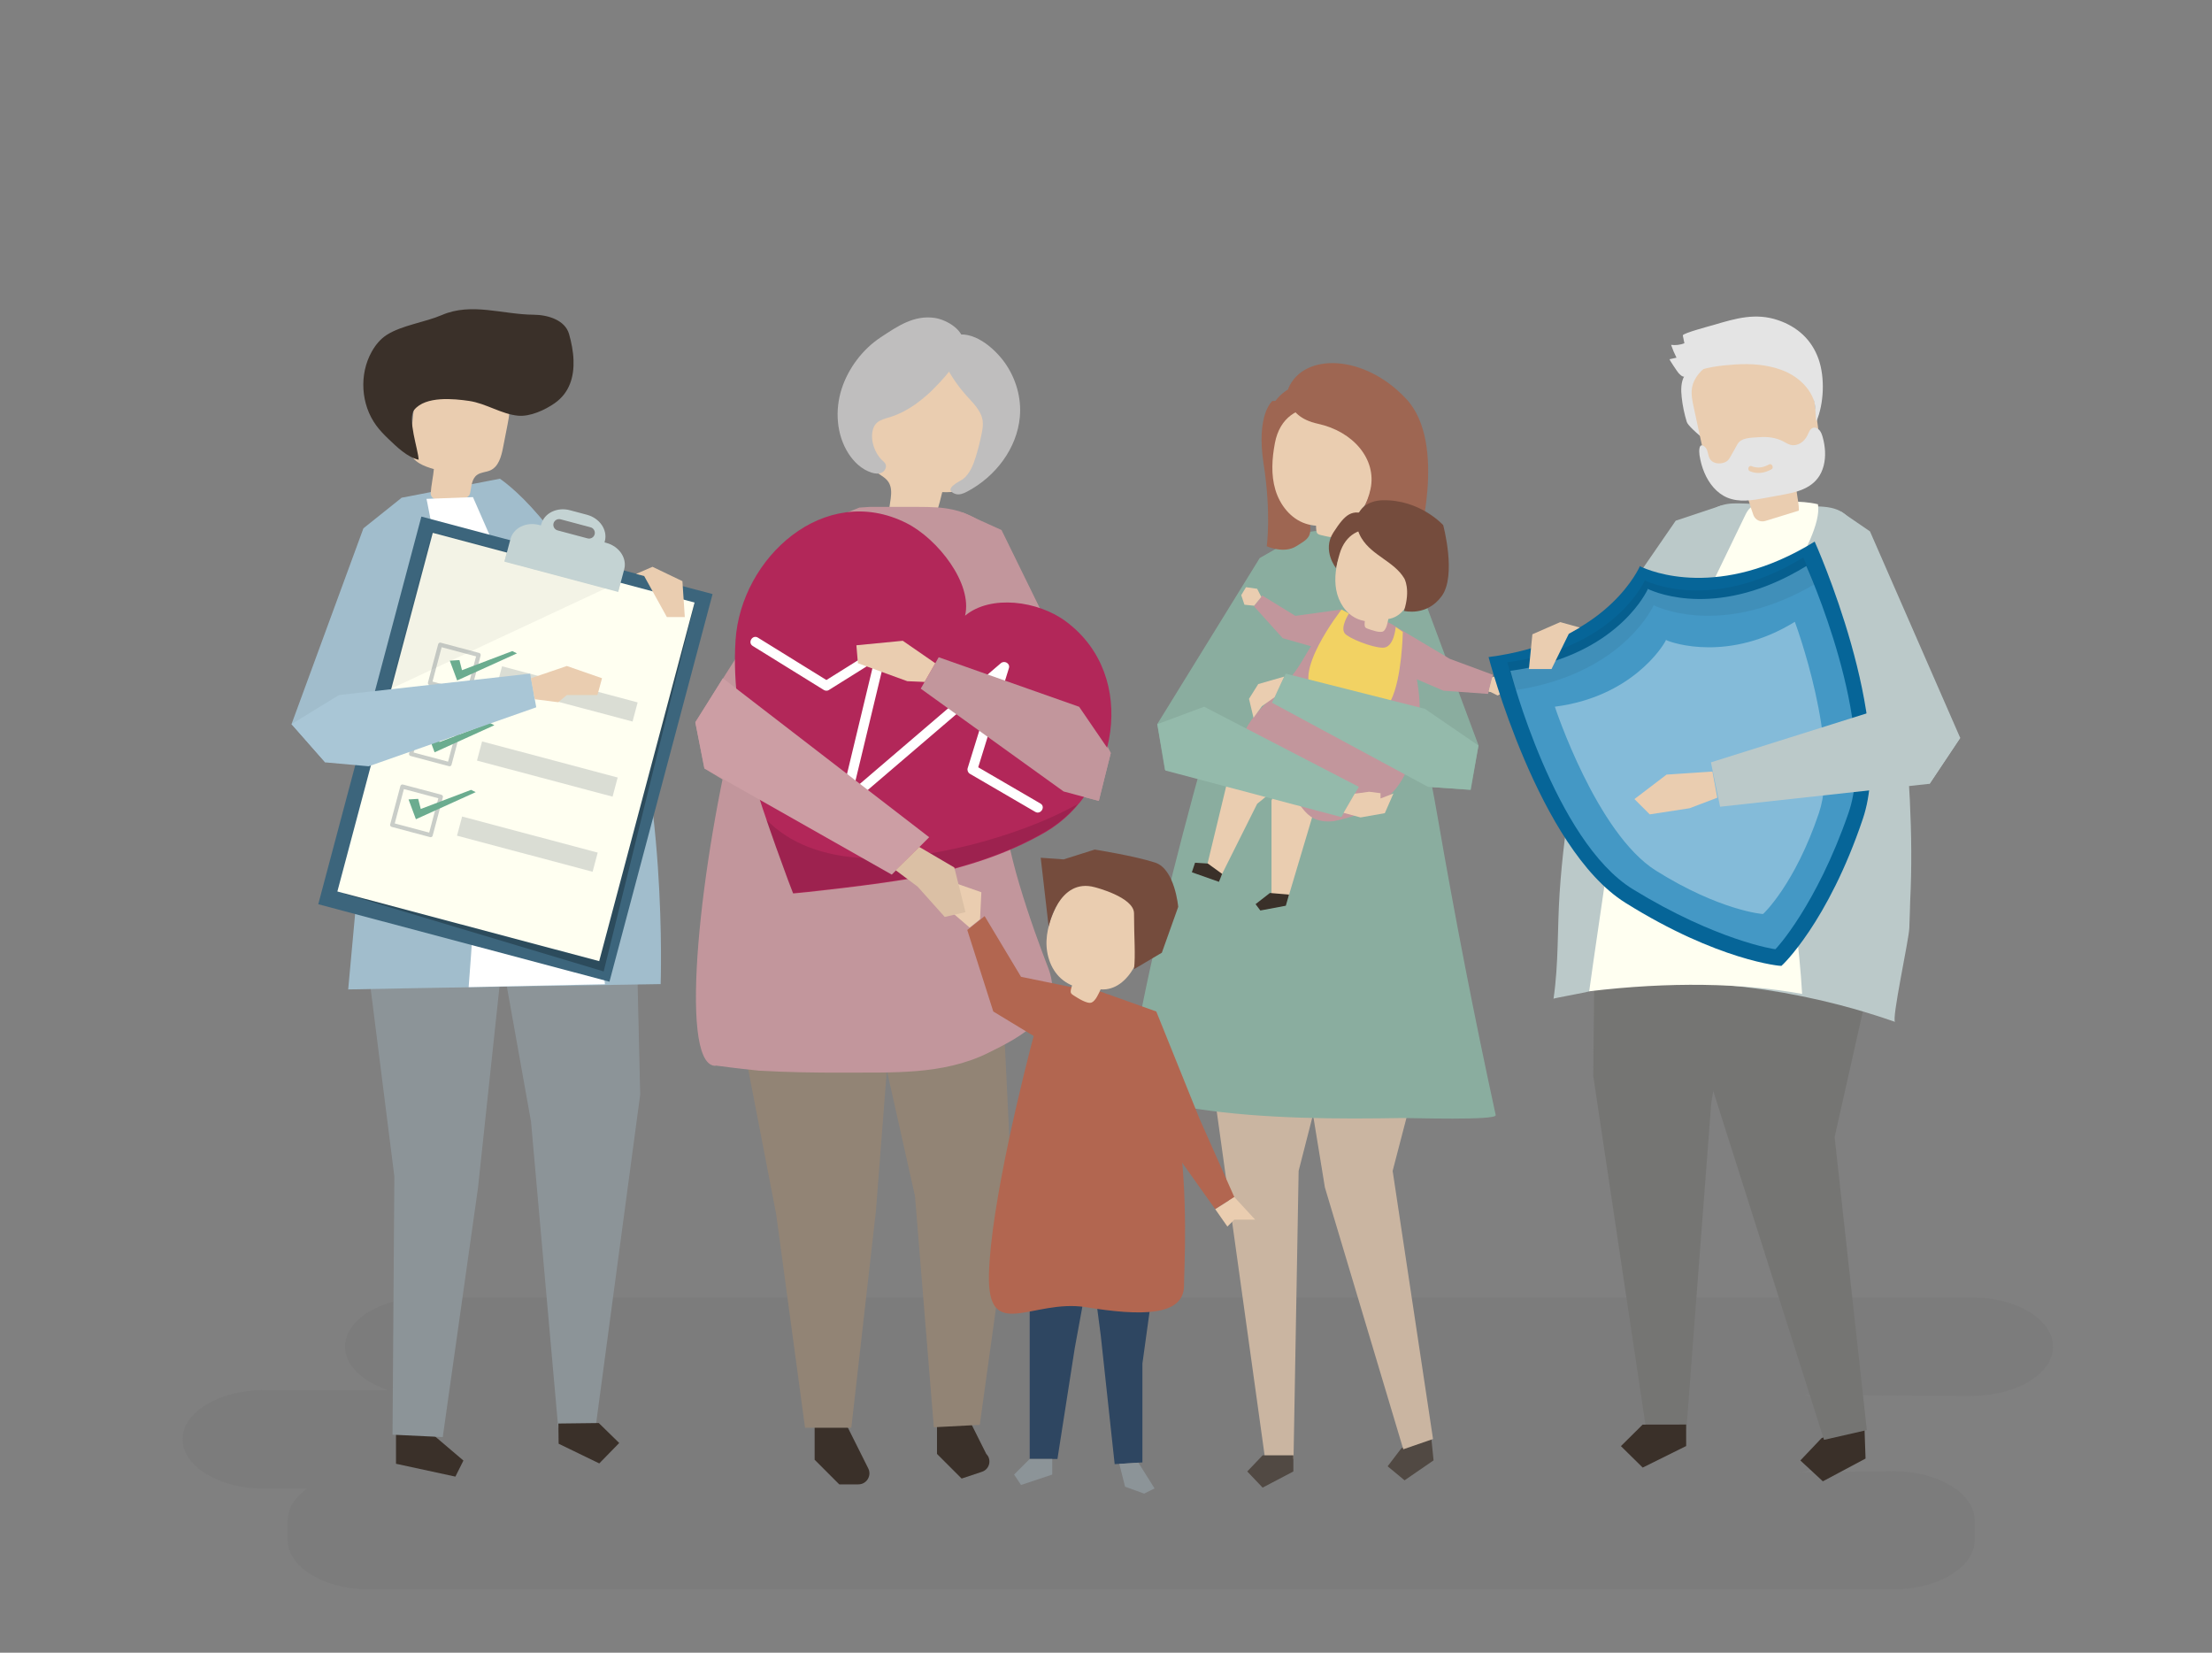 <?xml version="1.0" encoding="utf-8"?>
<!-- Generator: Adobe Illustrator 23.0.2, SVG Export Plug-In . SVG Version: 6.00 Build 0)  -->
<svg version="1.1" xmlns="http://www.w3.org/2000/svg" xmlns:xlink="http://www.w3.org/1999/xlink" x="0px" y="0px"
	 viewBox="0 0 1501.89 1122" style="enable-background:new 0 0 1501.89 1122;" xml:space="preserve">
<rect x="0" y="0" width="1501.89" height="1122" fill="#808080" stroke="none"/>
<style type="text/css">
	.st0{display:none;}
	.st1{opacity:0.12;}
	.st2{fill:#606060;}
	.st3{fill:#A1BDCC;}
	.st4{fill:#3A3029;}
	.st5{fill:#757573;}
	.st6{fill:#BBC9C9;}
	.st7{fill:#FFFFF1;}
	.st8{fill:#E4E4E4;}
	.st9{fill:#EACDB0;}
	.st10{fill:#C2969C;}
	.st11{fill:#928475;}
	.st12{fill:#BFBEBE;}
	.st13{fill:#B22759;}
	.st14{fill:#FFFFFF;}
	.st15{fill:#CC9EA4;}
	.st16{fill:#8C9498;}
	.st17{fill:#8AAD9F;}
	.st18{fill:#514943;}
	.st19{fill:#CAB5A1;}
	.st20{fill:#9E6652;}
	.st21{fill:#B26650;}
	.st22{fill:#2E4661;}
	.st23{fill:#754C3D;}
	.st24{fill:#F2D263;}
	.st25{fill:#066598;}
	.st26{fill:#4498C5;}
	.st27{opacity:0.06;}
	.st28{opacity:0.34;}
	.st29{fill:#DBC0A5;}
	.st30{fill:#94BAAB;}
	.st31{fill:#3C657C;}
	.st32{opacity:0.26;}
	.st33{opacity:0.05;}
	.st34{fill:#C4D3D3;}
	.st35{opacity:0.47;}
	.st36{fill:#6BAC8F;}
	.st37{opacity:0.32;}
	.st38{fill:#A9C6D6;}
</style>
<g id="background" class="st0">
</g>
<g id="shadow">
	<g class="st1">
		<path class="st2" d="M1338.77,880.8H289.46c-30.34,0-55.17,15.04-55.17,33.43l0,0c0,12.73,11.91,23.85,29.31,29.49h-84.48
			c-30.34,0-55.17,15.04-55.17,33.43l0,0c0,18.38,24.83,33.43,55.17,33.43h29.44c-8.22,5.84-13.21,13.4-13.21,21.63v13.37
			c0,18.38,24.83,33.43,55.17,33.43h1035.04c30.34,0,55.17-15.04,55.17-33.43v-13.37c0-18.38-24.83-33.43-55.17-33.43l-64.26,0.74
			c4.89,0,12.84-2.34,18.17-7.04c9.35-8.25,9.76-20.8,5.19-31.19c-2.96-6.74-7.71-12.08-19.47-14.09l113.59,0.45
			c30.34,0,55.17-15.04,55.17-33.43l0,0C1393.94,895.84,1369.12,880.8,1338.77,880.8z"/>
	</g>
</g>
<g id="object">
	<g>
		<g>
			<polygon class="st3" points="272.72,337.9 246.75,358.67 197.94,491.6 220.79,517.56 252.64,494.96 281.02,352.44 			"/>
		</g>
		<g>
			<g>
				<g>
					<g>
						<polygon class="st4" points="1266.15,975.62 1266.66,990.21 1237.66,1005.65 1222.4,991.5 1236.65,976.48 1265.64,961.04 
													"/>
					</g>
					<g>
						<polygon class="st5" points="1223.29,614.13 1278.88,624.16 1245.66,771.98 1267.53,970.88 1238.47,977.51 1162.23,737.46 
							1162.02,665.71 1167.7,623.25 						"/>
					</g>
				</g>
				<g>
					<g>
						<polygon class="st5" points="1083.66,544.26 1081.78,730.41 1117.69,970.37 1145,970.32 1161.9,748.83 1198.92,527.31 						
							"/>
					</g>
					<g>
						<polygon class="st4" points="1144.84,967.11 1144.86,981.7 1115.35,996.33 1100.56,981.77 1115.3,967.16 						"/>
					</g>
				</g>
				<g>
					<path class="st6" d="M1296.37,630.2c-0.38,8.27-12.18,62.07-9.66,63.55c-12.4-4.35-24.98-8.18-37.69-11.49
						c-33.46-8.71-67.86-13.8-102.41-15.18c-15.65-0.63-32.12-1.66-47.59,1.16c-7.59,1.38-15.01,3.49-22.47,5.4
						c-1.92,0.49-21.7,4.08-21.75,4.38c3.54-23.83,2.53-47.7,4.14-71.75c1.62-24.32,4.62-48.54,8.99-72.52
						c6.84-37.56,25.79-68.73,40.94-103.56c7.52-17.29,14.51-34.94,24.22-51.16c7.61-12.7,20.88-31.11,35.7-35.93
						c5.02-1.63,10.42-1.44,15.69-1.24c15.99,0.62,31.98,1.23,47.97,1.85c5.83,0.22,11.89,0.51,17.03,3.26
						c7.71,4.13,11.64,12.78,15.04,20.83c15.26,36.11,23.95,74.51,27.63,113.76c1.92,20.49,3.59,41.01,4.58,61.56
						c1.11,22.93,1.38,45.91,0.22,68.83C1296.83,614.5,1296.76,621.66,1296.37,630.2z"/>
				</g>
				<g>
					<path class="st7" d="M1200.55,440.79c-1.3,10.28-0.7,20.69-0.1,31.02c3.63,62.9,19.51,140.05,23.15,202.96
						c-40.33-7.46-90.21-8.34-144.57-1.79c3.13-23.27,10.1-68.92,13.23-92.19c2-14.92,4.02-29.88,7.78-44.4
						c6.07-23.42,16.54-45.13,26.94-66.65c19.21-39.75,38.42-79.5,57.62-119.24c1.03-2.13,2.11-4.32,3.83-5.78
						c2.07-1.75,4.76-2.21,7.33-2.54c12.41-1.6,26.39-2.73,38.56,0.16c2.22,13-10.63,34.46-15.64,46.08
						C1211.38,405.32,1202.91,422.01,1200.55,440.79z"/>
				</g>
				<g>
					<g>
						<path class="st8" d="M1157.61,261.02c-2.63,8.13-2.88,16.91-1.5,25.35c0.37,2.24,0.75,4.84-0.77,6.53
							c-1.63,1.81,0.7,4.53-1.15,2.96s-8.18-7.06-8.9-9.38c-1.68-5.44-2.84-11.05-3.46-16.71c-0.54-4.93-0.61-10.18,1.78-14.52
							c1.42-2.57,3.6-4.63,5.75-6.63c3.12-2.9,6.34-5.85,10.29-7.47c6.79-2.79,11.66-1.16,6.45,5.07
							C1162.36,250.67,1159.41,255.45,1157.61,261.02z"/>
					</g>
					<g>
						<g>
							<path class="st9" d="M1221.33,346.67l-22.75,7.01c-3.32,1.02-6.88-0.73-8.06-4c-2.25-6.26-4.16-12.66-5.71-19.14
								c-8.77,0.32-19.3-0.34-24.05-8.61c-1.5-2.6-2.16-5.64-2.8-8.6c-2.66-12.27-5.31-24.54-7.97-36.81
								c-0.92-4.24-1.84-8.62-1.21-12.87c1.11-7.46,6.74-12.94,12.56-16.86c14.86-10.02,33.84-13.7,50.8-7.41
								c4.51,1.67,8.95,4.11,12.16,8.01c4.95,6.01,6.25,14.44,7.32,22.34c0.99,7.3,1.99,14.59,2.98,21.89
								c1.14,8.39,1.89,18.17-3.62,23.88c-2.93,3.03-7.24,4.38-9.56,7.99C1217.35,329.87,1221.68,338.79,1221.33,346.67z"/>
						</g>
					</g>
					<g>
						<path class="st8" d="M1157.25,320.94c3.11,7.33,8.34,13.87,15.46,16.86c8.07,3.4,17,1.9,25.42,0.34
							c4.61-0.85,9.21-1.7,13.82-2.55c11.65-2.15,22.87-6.05,26.29-19.51c1.58-6.2,1.08-12.93-0.65-19.2
							c-0.48-1.72-1.07-3.47-2.21-4.8c-1.14-1.33-2.95-2.16-4.51-1.6c-2,0.72-2.77,3.19-3.73,5.18c-2.1,4.35-6.77,7.51-11.31,6.37
							c-1.35-0.34-2.59-1.02-3.83-1.7c-0.51-0.28-1.02-0.56-1.53-0.83c-5.09-2.6-10.76-3.09-16.24-2.68
							c-4.75,0.36-11.92,0.08-14.54,4.74c-1.52,2.71-3.04,5.42-4.56,8.13c-0.63,1.12-1.27,2.25-2.21,3.08
							c-0.96,0.85-2.18,1.32-3.42,1.6c-3.1,0.71-6.9,0-8.61-2.94c-0.75-1.28-1-2.8-1.36-4.25c-0.36-1.45-0.91-2.95-2.03-3.87
							c-4.3-3.48-3.9,3.4-3.57,5.71C1154.55,313.13,1155.64,317.16,1157.25,320.94z M1189.27,316.47c4.19,1.7,8.04,0.93,11.86-1.15
							c1.96-1.07,3.58,2.26,1.62,3.32c-4.61,2.51-9.5,3.36-14.54,1.32C1186.13,319.11,1187.17,315.61,1189.27,316.47z"/>
					</g>
					<g>
						<path class="st8" d="M1138.3,242.82c-1.43-2.81-2.66-5.72-3.68-8.7c3.04,0.4,6.19,0.02,9.05-1.09
							c-0.36-1.77-0.72-3.54-1.09-5.31c-0.29-1.47,19.38-6.65,20.96-7.12c14.87-4.4,28.45-8.47,43.83-3.2
							c13.13,4.49,22.78,13.29,27.39,26.39c4.4,12.52,3.7,30.22-1.52,42.46c-0.67-3.44-0.39-11.94-1.88-15.02
							c-1.18-3.16-2.96-6.07-5.13-8.66c-4.32-5.15-10.15-9.03-16.44-11.36c-10.03-3.7-20.95-4.49-31.54-3.78
							c-9.71,0.66-21.45,1.84-30.25,6.29c-4.23,2.14-4.74,3.42-8.39-0.54c-0.64-0.7-6.38-9.21-6.01-9.3
							C1135.17,243.53,1136.73,243.17,1138.3,242.82z"/>
					</g>
				</g>
			</g>
			<g>
				<polygon class="st6" points="1168.94,343.1 1137.78,353.48 1052.63,477.06 1058.86,500.95 1090.01,500.95 				"/>
			</g>
		</g>
		<g>
			<g>
				<polygon class="st10" points="653.69,347.93 680.02,359.84 754.18,511.22 746.06,543.73 704.4,532.55 641.41,400.48 				"/>
			</g>
			<g>
				<path class="st4" d="M553.11,965.91V991l16.73,16.73h12.98c5.57,0,9.19-5.86,6.7-10.84l-2.95-5.9l-8.37-16.73l-8.37-16.73
					L553.11,965.91z"/>
			</g>
			<g>
				<path class="st4" d="M636.19,961.95v25.1l16.73,16.73l13.87-4.62c5.16-1.72,6.7-8.26,2.86-12.11l0,0l-8.37-16.73l-8.37-16.73
					L636.19,961.95z"/>
			</g>
			<g>
				<polygon class="st11" points="497.64,672.22 526.99,824.25 546.6,969.31 578.03,969.31 594.73,822.11 608.15,648.84 				"/>
			</g>
			<g>
				<polygon class="st11" points="679.84,658.83 687.11,809.61 665.24,967.33 634.04,968.96 621.25,812 589.96,672.22 				"/>
			</g>
			<g>
				<g>
					<g>
						<path class="st9" d="M603.46,350.84c9.49,2.88,18.99,5.77,28.48,8.65c3.2-8.24,5.82-16.74,7.82-25.38
							c8.73,0.23,19.21-0.55,23.91-8.98c1.48-2.66,2.14-5.74,2.77-8.76c2.62-12.47,5.24-24.95,7.85-37.42
							c0.91-4.31,1.82-8.76,1.18-13.07c-1.12-7.55-6.73-13.05-12.53-16.97c-14.8-10.01-33.7-13.55-50.56-7
							c-4.49,1.74-8.9,4.26-12.09,8.25c-4.92,6.15-6.19,14.71-7.24,22.74c-0.97,7.41-1.95,14.82-2.92,22.23
							c-1.12,8.52-1.84,18.45,3.65,24.18c2.92,3.04,7.22,4.37,9.52,8.01C607.38,333.75,603.09,342.85,603.46,350.84z"/>
					</g>
				</g>
				<g>
					<path class="st12" d="M631.43,266.38c-7.58,6.91-15.71,12.84-25.41,16.23c-5.96,2.09-11.81,2.36-13.5,9.67
						c-1.61,6.96,1.48,15.53,6.48,20.22c0.86,0.8,1.82,1.57,2.28,2.67c0.91,2.16-0.6,4.8-2.72,5.76c-2.12,0.96-4.58,0.62-6.78-0.08
						c-6.69-2.12-12.12-7.28-15.89-13.28c-7.96-12.65-9.07-29.14-4.45-43.51c4.55-14.16,14.35-27.03,26.58-35.09
						c11.29-7.44,22.53-15.25,36.72-13.12c8,1.2,20.99,8.55,19.37,18.62C652.44,245.04,638.72,259.29,631.43,266.38z"/>
				</g>
				<g>
					<path class="st12" d="M655.76,268.12c4.7,5.28,10.39,10.5,11.42,17.35c0.45,3-0.07,6.04-0.67,9c-1.07,5.3-2.41,10.55-4,15.72
						c-1.66,5.38-3.99,11.42-8.65,15.05c-1.89,1.48-14.31,6.86-5.23,10.07c2.65,0.94,5.54-0.25,7.99-1.54
						c19.42-10.23,33.95-29.46,35.84-50.83c1.14-12.87-2.68-26.18-10.36-36.88c-7.01-9.77-21.74-22.72-35.19-18.01
						C628.99,234.34,648.71,260.18,655.76,268.12z"/>
				</g>
			</g>
			<g>
				<g>
					<path class="st10" d="M685.1,412.67c2.05-18.47-0.5-46.06-17.48-57.53c-14.66-9.91-26.55-11.01-43.97-11.01
						c-11.03,0-22.06,0-33.1,0l-7.06,0.47c0,0-56.89,37.59-83.31,142.23c-24.63,97.56-39.62,233.67-15.24,236.72
						c0.4,0.05,0.83,0.01,1.26-0.11c3.67,0.5,14.03,1.86,28.98,3.42l0,0c19.12,1.09,38.33,1.44,57.48,1.33
						c33-0.18,67.4,1.71,97.84-13.16c23.12-11.3,52.42-26.57,41.61-56.82c-6.08-15.84-13.12-34.84-19.92-57.58
						C665.8,512.24,681.03,449.25,685.1,412.67z"/>
				</g>
			</g>
			<g>
				<polygon class="st10" points="583.5,344.6 558.1,354.76 472.11,490.18 478.2,521.67 576.39,581.32 593.66,555.92 510.35,476.68 
					576.39,409.62 				"/>
			</g>
			<g>
				<g>
					<path class="st13" d="M723.79,421.93c-18.98-14.15-51.25-18.39-68.53-3.93c5.24-21.92-18.6-52.15-39.72-62.83
						c-55.75-28.17-112.47,23.43-116.12,79.48c-1.97,30.16,3.1,60.74,11.01,90.28c6.62,24.73,27.93,81.68,28.12,81.65
						c0.06,0.18,60.53-6.15,85.62-11.25c29.96-6.1,59.59-15.2,85.71-30.41C758.4,536.64,773.87,459.26,723.79,421.93z"/>
				</g>
				<g class="st1">
					<path d="M695.72,562.23c-23.66,8.76-48.77,15.2-73.79,18.58c-24.2,3.27-50.1,3.14-73.15-5.82
						c-11.07-4.3-20.64-10.58-28.45-18.52c8.31,24.29,17.9,49.79,18.03,49.77c0.06,0.18,60.53-6.15,85.62-11.25
						c29.96-6.1,59.59-15.2,85.71-30.41c8.45-4.92,15.9-11.34,22.17-18.77C720.28,552.23,708.13,557.64,695.72,562.23z"/>
				</g>
				<g>
					<path class="st14" d="M706.44,545.51c-14.09-8.2-28.18-16.41-42.26-24.61c6.95-22.43,13.89-44.86,20.84-67.29
						c1-3.24-3.03-5.45-5.46-3.38c-31.55,27-63.1,54-94.65,81c-1.83,1.56-3.65,3.13-5.48,4.69c6.41-26.66,12.82-53.32,19.23-79.98
						c1.03-4.28,2.06-8.55,3.08-12.83c0.62-2.58-2.18-5.48-4.75-3.88c-11.96,7.48-23.92,14.95-35.89,22.43
						c-15.51-9.6-31.01-19.2-46.52-28.79c-3.64-2.25-7.15,3.4-3.5,5.66c16.09,9.96,32.18,19.92,48.27,29.88
						c0.94,0.58,2.34,0.72,3.31,0.11c10.25-6.41,20.5-12.82,30.75-19.22c-6.58,27.35-13.16,54.7-19.73,82.05
						c-1.03,4.28-2.06,8.55-3.08,12.83c-0.77,3.21,2.92,5.55,5.46,3.38c31.55-27,63.1-54,94.65-81c1.51-1.29,3.02-2.58,4.53-3.87
						c-6.07,19.61-12.14,39.21-18.22,58.82c-0.42,1.36,0.2,3.04,1.44,3.77c14.82,8.63,29.65,17.26,44.47,25.9
						C706.63,553.32,710.15,547.67,706.44,545.51z"/>
				</g>
			</g>
			<g>
				<polygon class="st15" points="472.11,490.56 490.8,460.45 630.89,568.38 605.49,593.78 478.34,521.72 				"/>
			</g>
			<g>
				<polygon class="st10" points="754.18,511.22 732.71,479.83 637.35,446.2 625.16,467.53 722.16,537.32 746.06,543.73 				"/>
			</g>
			<g>
				<polygon class="st9" points="635.03,450.26 612.97,435.02 581.47,438.07 582.49,450.26 616.01,462.45 627.77,462.96 				"/>
			</g>
		</g>
		<g>
			<g>
				<g>
					<g>
						<polygon class="st16" points="430.58,568.14 434.68,743.11 404.38,969.14 379.03,969.44 360.54,761.43 323.37,553.65 						
							"/>
					</g>
					<g>
						<polygon class="st4" points="379.14,966.42 379.3,980.13 406.88,993.51 420.43,979.64 406.56,966.09 						"/>
					</g>
				</g>
				<g>
					<polygon class="st4" points="292.85,973.02 314.65,991.56 309.2,1002.46 268.87,993.74 268.87,973.02 					"/>
				</g>
				<g>
					<polygon class="st16" points="342.65,636.97 324.53,806.57 300.62,975.62 266.51,974 267.75,798.62 247.22,635.97 
						295.44,613.51 					"/>
				</g>
			</g>
			<g>
				<path class="st3" d="M272.72,337.9L339.4,325c0,0,45.09,29.01,79.27,116.79c34.81,89.39,29.89,226.31,29.89,226.31
					s-182.29,2.91-212.15,3.62l17.38-189.37L272.72,337.9z"/>
			</g>
			<g>
				<g>
					<path class="st9" d="M314.92,338.16c-5.86,0.06-12.45,0.69-18.37,0.81c-2.36,0.04-4.25-1.93-4.1-4.28
						c0.34-5.36,1.72-11.3,2.13-16.23c-6.69-1.89-14.47-4.86-16.04-11.63c-0.5-2.13-0.26-4.36-0.03-6.53
						c0.97-9,1.95-17.99,2.92-26.99c0.34-3.11,0.7-6.32,2.21-9.06c2.64-4.81,8.22-7.2,13.56-8.48c13.63-3.26,28.83-1.23,40.09,7.12
						c3,2.22,5.75,4.95,7.22,8.37c2.27,5.28,1.21,11.33,0.1,16.98c-1.02,5.21-2.04,10.42-3.06,15.63
						c-1.17,5.99-2.98,12.83-8.52,15.4c-2.94,1.36-6.52,1.25-9.14,3.16c-3.65,2.66-3.73,7.66-4.68,12.25
						C318.8,336.71,316.99,338.14,314.92,338.16z"/>
				</g>
				<g>
					<path class="st4" d="M389.4,244.48c-0.22-6.11-1.47-12.23-3.03-17.72c-2.69-9.43-14.23-13.03-24.04-13.1
						c-21.18-0.16-42.13-8.46-62.27,0.2c-11.51,4.95-27.26,6.94-37.55,13.55c-4.29,2.76-7.6,6.86-10.1,11.31
						c-8.66,15.42-7.42,35.86,3.04,50.12c2.35,3.2,5.09,6.09,7.96,8.83c5.94,5.67,13.05,12.7,20.84,14.45
						c-0.25-6.85-7.84-28.02-2.95-33.95c7.77-9.42,26.81-7.51,37.29-5.97c11.43,1.68,21.98,9.02,33.27,10.02
						c8.12,0.72,18.14-3.88,24.72-8.47C386.9,266.54,389.8,255.53,389.4,244.48z"/>
				</g>
			</g>
			<g>
				<path class="st14" d="M321.12,337.49l64.63,147.55l25.02,183.16l-92.57,1.94c0,0,10.64-135.69,6.82-153.4
					c-3.82-17.71-11.41-54.5-19.63-95.89c-1.89-9.53-15.72-82.6-15.81-82.17L321.12,337.49z"/>
			</g>
		</g>
		<g>
			<g>
				<polygon class="st17" points="885.53,370.18 875.15,367.5 855.31,378.85 785.73,491.6 790.93,522.76 864.73,474.22 				"/>
			</g>
			<g>
				<g>
					<polygon class="st18" points="972.25,980.58 973.35,991.44 953.66,1004.98 942.17,995.46 951.46,983.26 971.16,969.72 					"/>
				</g>
				<g>
					<polygon class="st19" points="971.76,648.63 975.1,681.61 945.57,794.9 972.99,976.94 952.8,983.91 899.58,806.18 
						891.13,754.47 891.44,645.01 					"/>
				</g>
			</g>
			<g>
				<g>
					<polygon class="st19" points="816.51,685.38 858.97,990.43 878.27,990.43 881.74,794.9 916.87,657.65 					"/>
				</g>
				<g>
					<polygon class="st18" points="878.16,988.02 878.16,998.97 857.29,1009.93 846.85,998.97 857.29,988.02 					"/>
				</g>
			</g>
			<g>
				<path class="st17" d="M976.18,555.03c-10.98-63.66-27.98-125.46-34.13-190.3c-16.24,0-38.66-7.54-55.57-3.05l0,0
					c0,0-0.29,0.06-0.81,0.24c-6.14,1.79-11.53,5.24-15.55,11.34c-0.04,0.07-0.09,0.14-0.13,0.21
					c-6.02,6.59-12.93,16.77-19.39,32.47c-16.48,40.03-82.42,275.51-83.59,336.73c0.21,0.05,0.41,0.1,0.61,0.15
					c13.88,4.32,29,7.55,44.77,9.95c0.01,0,0.04,0.01,0.04,0.01h0.01c46.11,7.02,97.7,6.95,139.67,6.24
					c5.54-0.09,64.27,1.82,63.44-1.97C1000.97,690,987.84,622.64,976.18,555.03z"/>
			</g>
			<g>
				<polygon class="st17" points="939.5,367.67 956.18,377.94 1003.87,506.01 998.63,536.26 969.55,534.18 927.72,401.81 				"/>
			</g>
			<g>
				<path class="st20" d="M863.9,272.22c0,0-11.19,9.15-5.92,42.84s2.11,55.8,2.11,55.8s11.58,5.26,20,0s11.58-6.32,8.42-20
					s-9.48-78.96-9.48-78.96L863.9,272.22z"/>
			</g>
			<g>
				<path class="st20" d="M893.72,283.6c-12.79,3.5-22.86,15.36-24.26,28.56c-6.99-6.52-10.56-16.53-9.27-26.01
					c1.29-9.48,7.39-18.18,15.87-22.59c7.93,4.21,14.08,11.67,16.71,20.27L893.72,283.6z"/>
			</g>
			<g>
				<path class="st9" d="M865.63,300.76c6.61-34.94,50.2-28.91,62.7-0.61c7.11,16.09,5.45,47.54-14.56,52.8
					c-0.31,3.09-0.71,8.89-3.07,10.96c-2.56,2.24-10.61,0.11-13.77-0.63c-0.88-0.2-1.79-0.45-2.42-1.09
					c-0.79-0.8-0.93-2.93-0.94-5.3c-2.32-0.16-4.69-0.61-7.11-1.4c-10.14-3.33-17.48-12.73-20.52-22.98
					C862.9,322.27,863.64,311.27,865.63,300.76z"/>
			</g>
			<g>
				<path class="st20" d="M874.82,263.47c0,0-4.21,18.95,20,24.22s39.94,24.22,35.76,44.22c-4.18,20-22.08,34.74-12.6,40.01
					s44.22,0,44.22,0s21.06-70.54-7.37-101.07S885.35,239.25,874.82,263.47z"/>
			</g>
		</g>
		<g>
			<g>
				<polygon class="st21" points="739.17,672.57 693.25,663.15 668.53,621.94 656.75,631.36 674.41,686.7 713.27,710.25 				"/>
			</g>
			<g>
				<polygon class="st22" points="699.14,865.66 699.14,990.47 717.98,990.47 729.75,915.11 740.35,857.42 				"/>
			</g>
			<g>
				<polygon class="st22" points="740.35,852.71 747.41,906.87 756.83,994 775.67,992.82 775.67,925.71 785.09,857.42 				"/>
			</g>
			<g>
				<path class="st21" d="M731.52,670.81c0,0-20.02-3.53-28.26,27.08c-8.24,30.61-30.61,120.09-31.79,167.19
					s29.43,16.48,65.93,22.37c36.5,5.89,66.52,6.48,66.52-14.72C803.93,851.53,816.88,671.39,731.52,670.81z"/>
			</g>
			<g>
				<g>
					<g>
						<path class="st9" d="M720.03,609.96c16.67-29.4,54.02-10.59,56.58,18.7c1.46,16.66-9.69,44.43-29.31,43.02
							c-1.22,2.69-3.37,7.78-6.12,8.92c-2.99,1.23-9.58-3.16-12.19-4.79c-0.73-0.45-1.47-0.96-1.85-1.73
							c-0.47-0.96,0.07-2.92,0.78-5.06c-2.04-0.85-4.03-1.99-5.96-3.44c-8.09-6.11-11.81-16.82-11.4-26.97
							C710.97,628.47,715.02,618.8,720.03,609.96z"/>
					</g>
				</g>
				<g>
					<path class="st23" d="M743.29,602.32c0,0,26.68,6.67,26.68,17.78c0,16.71,1.11,27.92,0,37.86l18.9-11.18l11.11-31.12
						c0,0-2.22-25.56-15.56-30.01c-13.34-4.45-41.12-8.89-41.12-8.89l-21.12,6.67l-15.56-1.11L712,629
						C712,629,718.84,595.65,743.29,602.32z"/>
				</g>
			</g>
			<g>
				<polygon class="st21" points="752.12,674.93 785.09,686.7 814.52,759.7 838.07,812.68 825.12,820.92 787.44,767.94 				"/>
			</g>
			<g>
				<polygon class="st9" points="825.12,820.92 833.36,832.7 838.07,827.99 852.2,827.99 838.07,812.68 				"/>
			</g>
			<g>
				<polygon class="st16" points="699.14,990.47 688.54,1001.06 693.25,1008.13 714.44,1001.06 714.44,990.47 				"/>
			</g>
			<g>
				<polygon class="st16" points="759.97,993.8 763.89,1009.3 776.85,1014.01 783.91,1010.48 772.94,992.99 				"/>
			</g>
			<g>
				<polygon class="st9" points="665.43,624.05 666.32,605.74 644.88,598.23 635.24,607.88 641.67,615.38 658.34,629.72 				"/>
			</g>
		</g>
		<g>
			<polygon class="st9" points="870.88,526.23 863.31,543.45 863.31,607.43 874.95,608.4 891.42,553.15 			"/>
		</g>
		<g>
			<polygon class="st9" points="846.01,516.5 834.12,527.31 818.98,590.02 828.71,595.43 853.58,545.69 870.88,531.64 867.64,516.5 
							"/>
		</g>
		<g>
			<path class="st10" d="M941.3,422.09c0,0,8.65,2.75,12.44,10.33c3.79,7.58,13.89,40.42,8.84,63.15s-7.58,51.78-56.84,61.89
				c-24,2.53-20.21-17.68-37.89-22.73s-34.52-2.1-26.1-29.47c8.42-27.37,27.37-29.89,43.78-58.94
				C901.96,417.26,920.02,407.97,941.3,422.09z"/>
		</g>
		<g>
			<polygon class="st10" points="947.39,425.27 984.41,447.3 1013.6,458.11 1010.36,471.09 980.09,468.92 949.81,455.95 			"/>
		</g>
		<g>
			<polygon class="st9" points="1013.09,460.17 1029.78,461.49 1029.78,464.6 1021.47,468.76 1022.51,470.83 1010.73,469.62 			"/>
		</g>
		<g>
			<polygon class="st10" points="910.89,413.78 879.53,418.11 856.96,404.25 851.42,411.62 870.88,433.24 893.59,439.73 			"/>
		</g>
		<g>
			<g>
				<path class="st23" d="M930.28,359.27c0,0-20.79,8.12-23.01,26.61c0,0-9.9-12.14-1.93-24.38c7.97-12.25,12.51-16.78,24.54-11.26
					S930.28,359.27,930.28,359.27z"/>
			</g>
			<g>
				<path class="st9" d="M909.62,375.82c7.99-26.55,41.29-18.3,48.66,4.67c4.19,13.06,0.33,37.3-15.62,39.75
					c-0.49,2.37-1.28,6.84-3.28,8.25c-2.17,1.53-8.24-0.79-10.62-1.61c-0.66-0.23-1.35-0.5-1.79-1.05c-0.55-0.68-0.48-2.35-0.3-4.19
					c-1.78-0.31-3.59-0.86-5.39-1.67c-7.59-3.42-12.51-11.31-14.02-19.5C905.74,392.27,907.22,383.8,909.62,375.82z"/>
			</g>
			<g>
				<path class="st23" d="M924.5,365.48c7.29,11.86,22.05,15.68,28.95,27.16c0,0,4.51,7.51-0.18,22.1c0,0,15.48,4,25.65-10.1
					c10.17-14.1,0.97-48.15,0.97-48.15s-15.61-17.39-41.07-16.87c-8.64,0.17-17.37,4.79-17.58,14.54
					C921.14,358.33,922.42,362.1,924.5,365.48z"/>
			</g>
		</g>
		<g>
			<path class="st24" d="M947.65,425.67c0,0-1.08,14.06-8.65,14.06s-23.61-6.61-25.95-9.73c-3.24-4.32,2.88-13.52,2.88-13.52
				l-5.04-2.69c0,0-35.68,45.41-17.3,57.31c18.38,11.89,43.25,19.46,50.82,4.32c7.57-15.14,8.06-46.42,8.06-46.42L947.65,425.67z"/>
		</g>
		<g>
			<polygon class="st4" points="862.23,606.24 852.5,613.81 855.74,618.13 873.04,614.89 875.21,607.32 			"/>
		</g>
		<g>
			<polygon class="st4" points="829.79,593.27 820.06,586.24 811.41,585.7 809.25,592.18 827.63,598.67 			"/>
		</g>
		<g>
			<polygon class="st9" points="1013.26,459.51 1028.74,459.19 1028.74,462.44 1016.85,468.92 1019.01,471.09 1016.85,472.17 
				1010.84,469.18 			"/>
		</g>
		<g>
			<polygon class="st9" points="856.38,405.23 853.58,399.72 846.01,398.64 842.77,404.05 844.93,410.54 851.53,411.22 			"/>
		</g>
		<g>
			<g>
				<g>
					<path class="st25" d="M1232.11,367.68c-64.69,39.97-111.79,20.02-118.28,16.91c0,0-0.27-0.45-0.39-0.19
						c-0.25-0.13-0.18,0.39-0.18,0.39c-3.09,6.5-27.13,51.65-102.57,61.29c0,0,33.87,129.86,92.92,166.82
						c63.07,39.48,105.76,43.05,105.9,42.84c0.24,0.08,31.6-29.36,55.35-99.93C1287.08,489.78,1232.11,367.68,1232.11,367.68z"/>
				</g>
				<g>
					<path class="st26" d="M1226.45,384.28c-58.8,36.01-101.33,18.46-107.2,15.72c0,0-0.24-0.4-0.35-0.17
						c-0.23-0.11-0.17,0.35-0.17,0.35c-2.84,5.82-24.85,46.23-93.21,55.23c0,0,29.97,115.68,83.24,148.33
						c56.9,34.88,96.57,40.85,96.69,40.66c0.21,0.07,27.74-29.38,49.63-92.47C1275.57,492.92,1226.45,384.28,1226.45,384.28z"/>
				</g>
				<g class="st27">
					<g>
						<path d="M1122.63,411.26c0,0-0.07-0.48,0.17-0.36c0.11-0.24,0.36,0.17,0.36,0.17c6.02,2.81,48.98,20.53,108.7-14.34
							c-4.36-11.33-7.5-18.27-7.5-18.27c-58.8,36.01-101.33,18.46-107.2,15.72c0,0-0.24-0.4-0.35-0.17
							c-0.23-0.11-0.17,0.35-0.17,0.35c-2.84,5.82-24.85,46.23-93.21,55.23c0,0,1.91,7.38,5.63,18.93
							C1097.48,458.05,1119.72,417.23,1122.63,411.26z"/>
					</g>
				</g>
			</g>
			<g class="st28">
				<path class="st14" d="M1218.65,422.14c-44.35,27.41-82.77,14.6-87.22,12.47c0,0-0.18-0.31-0.26-0.13
					c-0.17-0.09-0.12,0.27-0.12,0.27c-2.12,4.46-23.63,38.41-75.35,45.02c0,0,28.25,86.02,68.74,111.37
					c43.24,27.07,72.51,29.51,72.6,29.37c0.16,0.05,21.66-20.13,37.95-68.51C1250.21,506.72,1218.65,422.14,1218.65,422.14z"/>
			</g>
		</g>
		<g>
			<polygon class="st29" points="624.16,574.98 647.95,588.92 655.53,619.25 641.45,622.5 623.04,601.92 608.15,590.81 			"/>
		</g>
		<g>
			<polygon class="st30" points="785.82,491.62 817.6,479.79 922.63,534.19 910.72,554.71 791.24,523.09 			"/>
		</g>
		<g>
			<polygon class="st9" points="919.81,538.84 929.61,537.52 937.35,538.49 937.35,542.08 946.11,538.68 940.26,552.05 
				923.8,554.95 912.26,551.84 			"/>
		</g>
		<g>
			<polygon class="st30" points="1003.82,506.14 967.47,481.22 872.97,457.33 863.62,477.06 969.55,534.18 998.37,536.15 			"/>
		</g>
		<g>
			<polygon class="st9" points="871.93,459.34 854.3,464.43 848.04,474.43 851.1,487.29 856.8,479.43 865.41,473.31 			"/>
		</g>
		<g>
			<g>
				<g>
					
						<rect x="247.55" y="372.67" transform="matrix(0.966 0.257 -0.257 0.966 142.747 -72.904)" class="st31" width="204.67" height="272.42"/>
				</g>
				<g class="st32">
					<polygon points="233.71,606.79 236.67,607.58 409.89,659.5 471.62,409.32 462.88,409.49 					"/>
				</g>
				<g>
					
						<rect x="258.26" y="381.4" transform="matrix(0.966 0.257 -0.257 0.966 142.384 -73.053)" class="st7" width="184.02" height="252.04"/>
				</g>
				<g class="st33">
					<polygon points="293.08,360.78 420.98,394.84 264.26,468.12 					"/>
				</g>
				<g>
					<g class="st1">
						
							<rect x="342.13" y="384.23" transform="matrix(0.966 0.257 -0.257 0.966 112.716 -85.263)" width="79.92" height="7.48"/>
					</g>
					<g>
						<g>
							<path class="st34" d="M411.66,368.55l-1.2-0.32l0.21-0.81c2.02-7.59-3.43-15.63-12.17-17.96l-11.52-3.07
								c-8.74-2.33-17.47,1.94-19.49,9.53l-0.21,0.81l-1.2-0.32c-8.74-2.33-17.47,1.94-19.49,9.53l-4.09,15.36l77.23,20.57
								l4.09-15.36C425.85,378.92,420.4,370.88,411.66,368.55z M398.96,365.51l-20.35-5.42c-2.08-0.55-3.33-2.7-2.78-4.78
								c0.55-2.07,2.71-3.32,4.79-2.76l20.35,5.42c2.08,0.55,3.33,2.7,2.78,4.78C403.2,364.82,401.04,366.06,398.96,365.51z"/>
						</g>
					</g>
				</g>
			</g>
			<g class="st35">
				<g>
					<path class="st16" d="M325.35,443.27c-8.7-2.32-17.41-4.64-26.11-6.95c-0.74-0.2-1.53,0.26-1.72,0.99
						c-2.31,8.68-4.62,17.36-6.94,26.04c-0.2,0.73,0.26,1.52,1,1.72c8.7,2.32,17.41,4.64,26.11,6.95c0.4,0.11,0.74,0.04,1.02-0.12
						c0.02-0.01,0.04-0.02,0.06-0.03c0.01-0.01,0.02-0.01,0.03-0.02c0.28-0.16,0.51-0.42,0.61-0.83c2.31-8.68,4.62-17.36,6.94-26.04
						C326.54,444.26,326.08,443.47,325.35,443.27z M317.05,468.95c-7.8-2.08-15.59-4.15-23.39-6.23c2.07-7.78,4.14-15.55,6.21-23.33
						c7.8,2.08,15.59,4.15,23.39,6.23C321.19,453.4,319.12,461.18,317.05,468.95z"/>
				</g>
				<g>
					<path class="st16" d="M312.52,491.42c-8.7-2.32-17.41-4.64-26.11-6.95c-0.73-0.2-1.53,0.26-1.72,0.99
						c-2.31,8.68-4.62,17.36-6.94,26.04c-0.2,0.73,0.26,1.52,1,1.72c8.7,2.32,17.41,4.64,26.11,6.95c0.4,0.11,0.74,0.04,1.02-0.12
						c0.02-0.01,0.04-0.02,0.06-0.03c0.01-0.01,0.02-0.01,0.03-0.02c0.28-0.16,0.51-0.42,0.61-0.83c2.31-8.68,4.62-17.36,6.94-26.04
						C313.72,492.41,313.26,491.62,312.52,491.42z M304.23,517.1c-7.8-2.08-15.59-4.15-23.39-6.23c2.07-7.78,4.14-15.55,6.21-23.33
						c7.8,2.08,15.59,4.15,23.39,6.23C308.37,501.55,306.3,509.33,304.23,517.1z"/>
				</g>
				<g>
					<path class="st16" d="M299.7,539.57c-8.7-2.32-17.41-4.64-26.11-6.95c-0.73-0.2-1.53,0.26-1.72,0.99
						c-2.31,8.68-4.62,17.36-6.94,26.04c-0.2,0.73,0.26,1.52,1,1.72c8.7,2.32,17.41,4.64,26.11,6.95c0.4,0.11,0.74,0.04,1.02-0.12
						c0.02-0.01,0.04-0.02,0.06-0.03c0.01-0.01,0.02-0.01,0.03-0.02c0.28-0.16,0.51-0.42,0.61-0.83c2.31-8.68,4.62-17.36,6.94-26.04
						C300.9,540.56,300.44,539.77,299.7,539.57z M291.41,565.25c-7.8-2.08-15.59-4.15-23.39-6.23c2.07-7.78,4.14-15.55,6.21-23.33
						c7.8,2.08,15.59,4.15,23.39,6.23C295.55,549.7,293.48,557.47,291.41,565.25z"/>
				</g>
			</g>
			<g>
				<polygon class="st36" points="305.41,448.52 311.94,448.12 313.68,454.99 347.84,442.01 351,443.57 310.4,461.95 				"/>
			</g>
			<g>
				<polygon class="st36" points="290.09,497.31 296.62,496.91 298.36,503.78 332.52,490.8 335.67,492.35 295.08,510.74 				"/>
			</g>
			<g>
				<polygon class="st36" points="277.4,542.73 283.94,542.34 285.68,549.21 319.84,536.23 322.99,537.78 282.39,556.17 				"/>
			</g>
			<g class="st37">
				
					<rect x="310.32" y="566.66" transform="matrix(0.966 0.257 -0.257 0.966 159.621 -72.812)" class="st16" width="95.31" height="13.47"/>
			</g>
			<g class="st37">
				
					<rect x="323.9" y="515.66" transform="matrix(0.966 0.257 -0.257 0.966 146.955 -78.025)" class="st16" width="95.31" height="13.47"/>
			</g>
			<g class="st37">
				
					<rect x="337.48" y="464.66" transform="matrix(0.966 0.257 -0.257 0.966 134.288 -83.238)" class="st16" width="95.31" height="13.47"/>
			</g>
		</g>
		<g>
			<polygon class="st6" points="1249.94,347.25 1269.67,360.75 1330.94,500.95 1310.17,532.1 1279.02,514.45 			"/>
		</g>
		<g>
			<polygon class="st6" points="1330.94,500.95 1290.44,477.06 1161.67,517.56 1167.9,547.68 1310.17,532.1 			"/>
		</g>
		<g>
			<polygon class="st9" points="1162.71,523.8 1131.55,525.87 1109.75,542.49 1120.13,552.87 1147.13,548.72 1165.99,541.57 			"/>
		</g>
		<g>
			<polygon class="st9" points="1072.65,426.04 1059.34,422.35 1040.45,430.61 1038.09,454.22 1053.43,454.22 1065.19,430.26 			"/>
		</g>
		<g>
			<polygon class="st38" points="197.94,491.6 230.14,471.87 359.95,457.33 364.1,480.18 250.32,520.23 220.79,517.56 			"/>
		</g>
		<g>
			<polygon class="st9" points="360.52,460.45 384.87,452.14 408.76,460.45 405.64,471.87 384.87,471.87 379.03,476.74 
				363.11,474.7 			"/>
		</g>
		<g>
			<polygon class="st9" points="431.88,389.62 443.04,384.8 463.34,394.54 464.96,418.91 452.78,418.91 437.35,391.02 			"/>
		</g>
	</g>
</g>
</svg>
